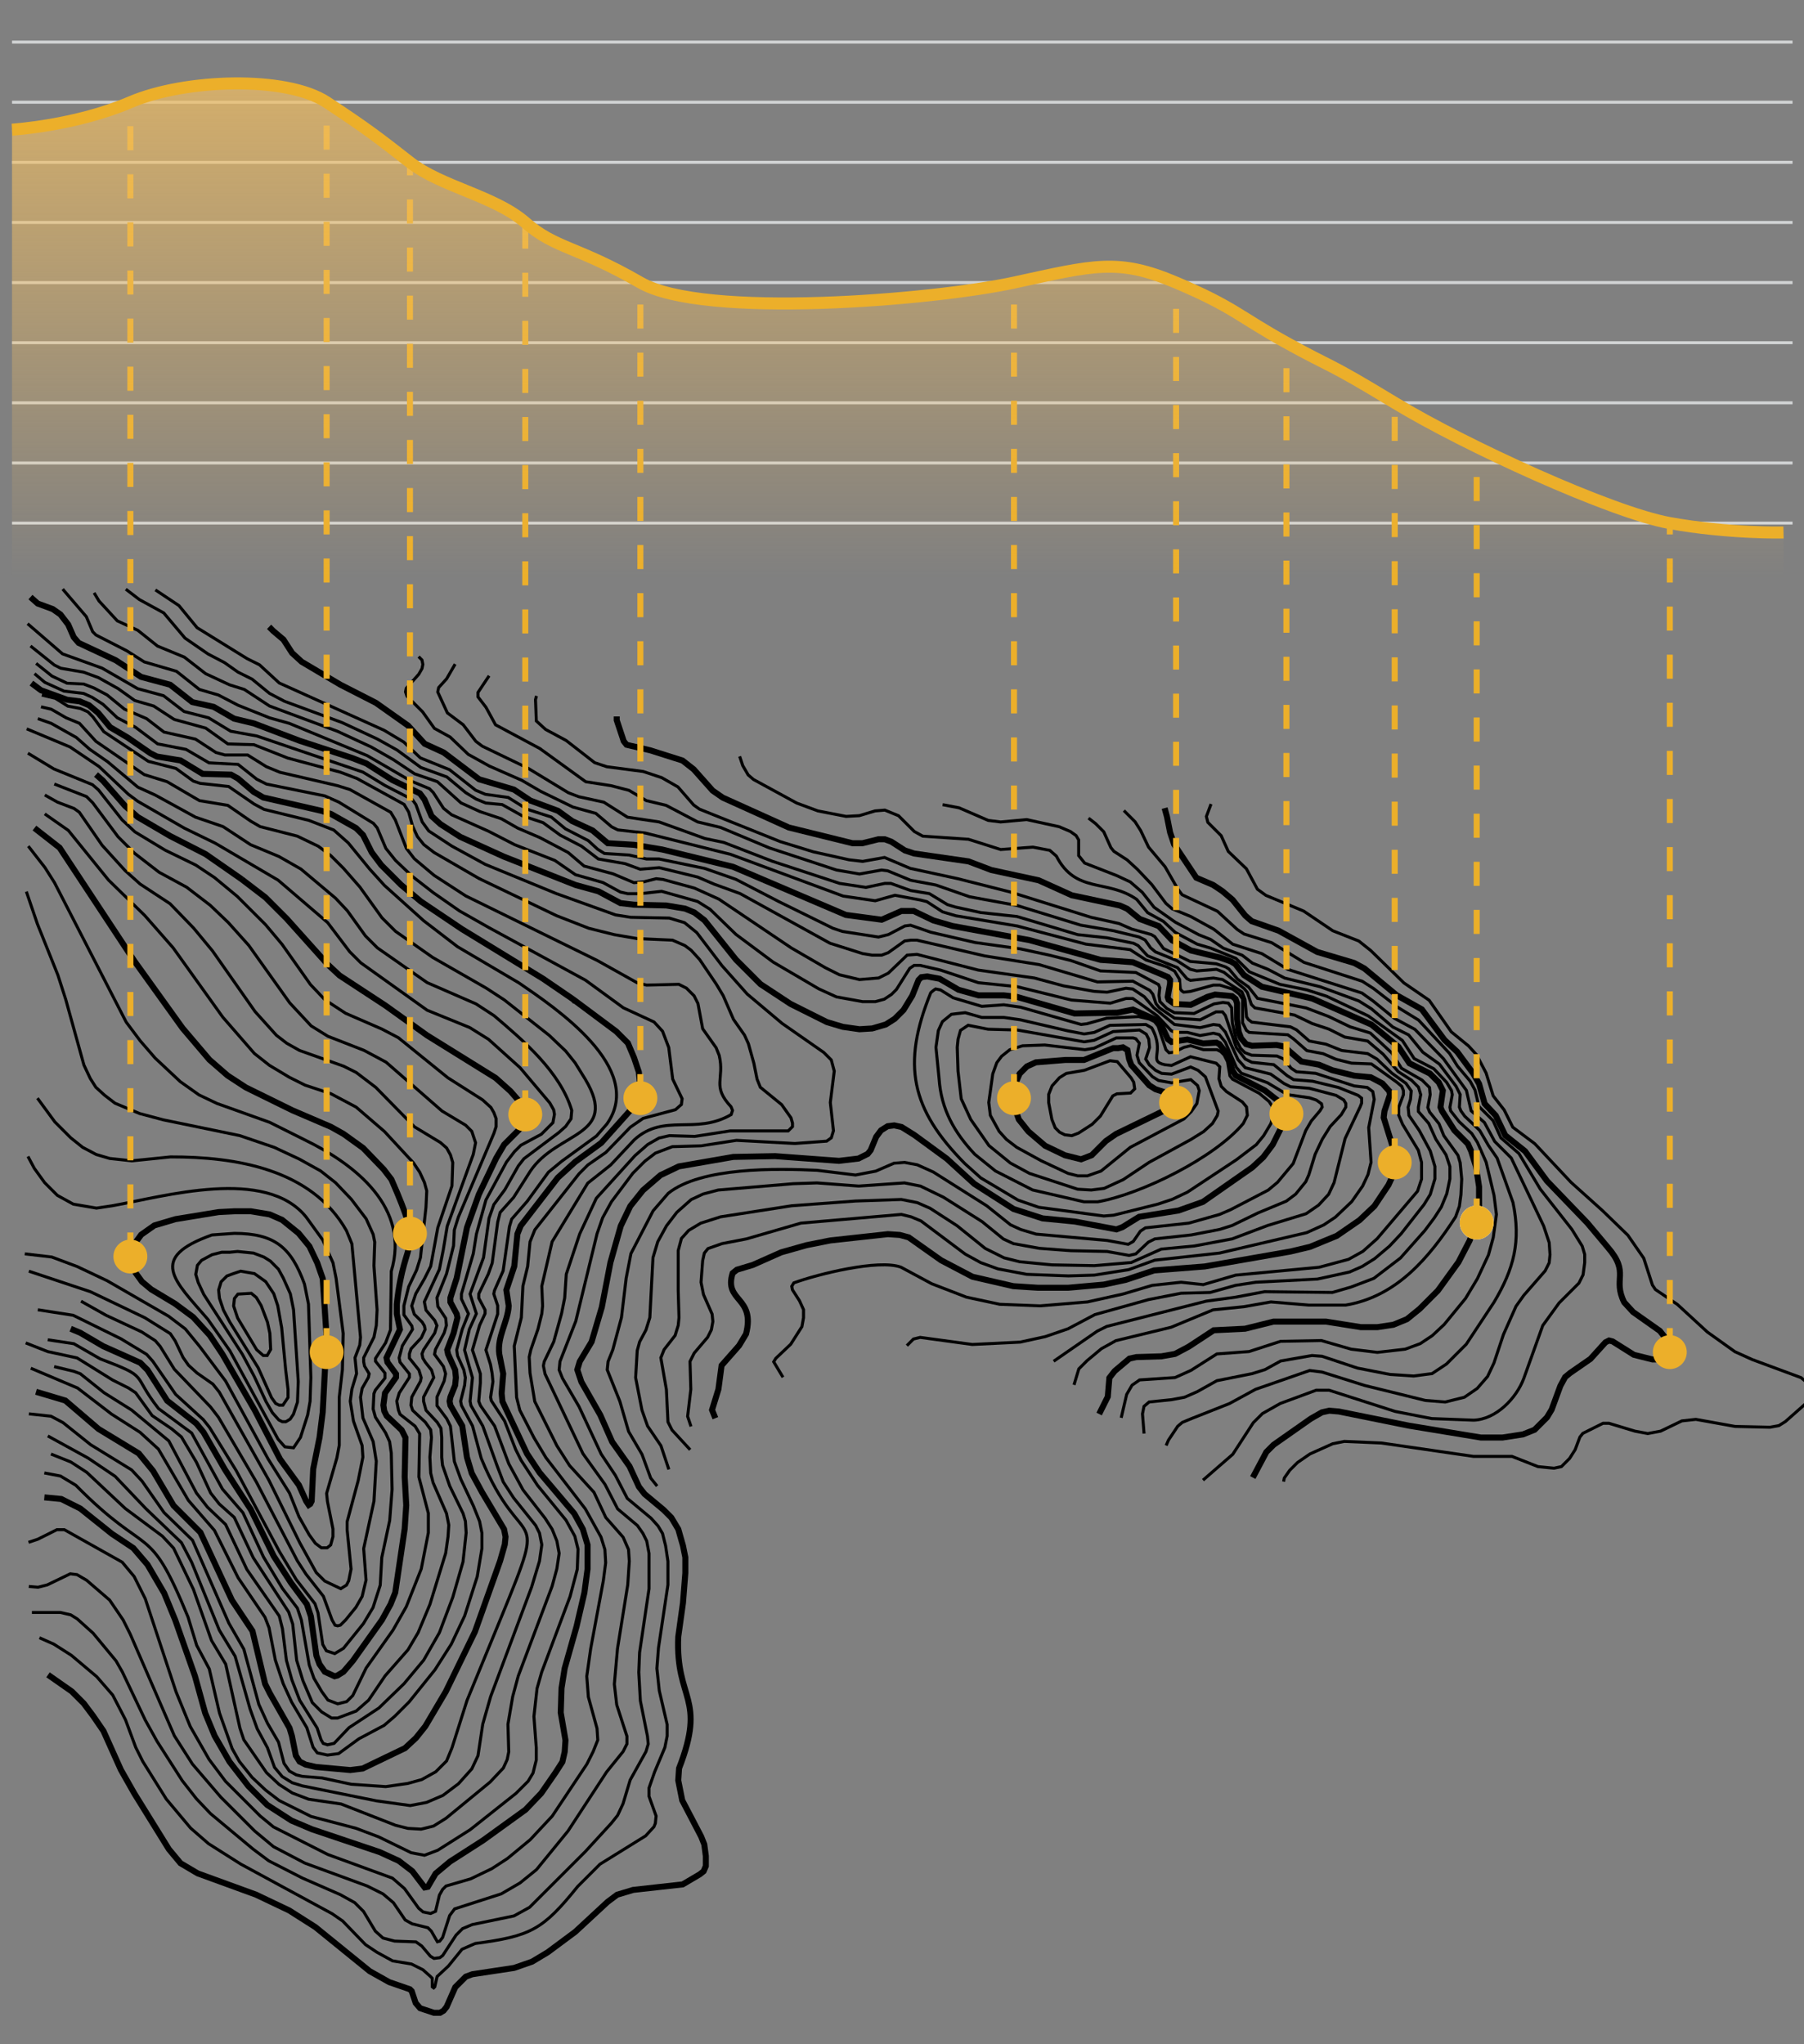 <svg version="1.1" id="Layer_1" xmlns="http://www.w3.org/2000/svg" xmlns:xlink="http://www.w3.org/1999/xlink" x="0px" y="0px"
	 viewBox="0 0 300 340" enable-background="new 0 0 300 340" xml:space="preserve">
<rect x="0" y="0" width="300" height="340" fill="#808080" stroke="none"/>
<polyline fill="none" stroke="#000000" stroke-width="0.5" points="7.448,132.229 9.562,133.417 12.31,134.465 13.193,135.097 
	16.987,140.592 20.8,144.794 23.303,147.037 28.282,150.311 32.199,154.36 35.339,158.154 42.419,168.25 45.971,172.195 
	47.69,173.52 49.807,174.712 57.151,177.332 59.23,178.372 62.488,180.852 68.918,187.409 73.249,190.034 74.27,190.929 
	74.909,192.075 75.291,193.352 75.161,197.243 72.806,204.182 71.628,210.597 70.592,212.668 69.142,215.174 68.47,217.191 
	68.885,218.572 70.206,219.895 70.579,220.518 70.699,221.109 70.069,222.494 68.36,224.334 68.353,224.36 68.083,225.167 
	68.083,225.888 69.667,227.872 70.046,229.127 69.924,229.729 68.479,232.358 68.342,233.723 68.624,234.568 70.736,236.546 
	71.626,237.817 71.753,239.084 71.491,242.359 71.623,245.001 72.021,246.597 74.249,251.707 74.636,253.643 74.507,255.581 
	74.116,258.324 71.5,266.827 69.536,271.533 67.844,274.399 64.046,278.722 61.297,282.776 59.23,284.586 56.13,285.748 
	55.141,285.748 53.483,284.726 51.938,283.183 50.379,279.544 49.334,276.153 48.678,270.122 48.014,268.126 42.111,259.073 
	38.956,252.373 36.455,250.135 35.03,248.321 32.675,243.216 30.171,238.997 28.574,237.667 25.31,235.448 22.559,231.646 
	21.35,230.844 18.728,229.529 12.814,225.852 7.952,224.8 4.27,223.354 "/>
<polyline fill="none" stroke="#000000" stroke-width="0.5" points="9.032,130.401 14.394,132.493 15.418,133.517 19.615,139.152 
	22.378,141.918 26.456,145.074 31.043,147.566 34.963,150.57 37.969,153.446 41.371,157.24 48.188,166.808 51.745,170.628 
	54.521,172.35 60.558,174.71 64.207,176.666 73.51,184.79 77.438,187.146 78.456,188.163 79.089,190.066 78.706,191.988 
	74.377,203.922 73.72,207.858 73.069,211.123 70.567,216.52 70.844,217.909 72.296,219.623 72.663,220.478 72.288,221.725 
	70.458,224.473 70.451,224.484 70.174,225.177 70.184,225.213 70.319,225.892 70.329,225.912 70.73,226.574 71.766,227.872 
	72.136,229.109 70.441,232.366 70.441,233.07 70.848,234.56 72.695,236.542 73.33,237.552 73.457,239.083 73.457,242.364 
	73.59,243.699 74.778,247.129 77.005,251.713 77.392,253.003 77.521,254.94 76.997,259.769 75.299,265.647 73.075,271.536 
	70.464,276.104 67.2,280.023 63.019,284.071 58.034,287.352 55.563,289.955 54.456,290.199 53.749,289.966 53.39,289.365 
	52.734,287.395 49.849,282.807 48.544,279.416 47.633,276.153 46.974,270.912 46.443,268.785 41.06,261.04 37.519,253.555 
	34.491,250.661 32.668,248.32 28.074,239.653 21.886,234.52 17.296,231.636 13.354,228.48 13.334,228.473 12.279,228.079 
	9.006,227.293 "/>
<path fill="none" stroke="#000000" stroke-width="0.5" d="M10.423,97.977l3.933,4.59l1.052,2.492l0.019,0.02l0.538,0.538
	l5.126,2.628l2.893,1.842l5.369,1.569l3.803,3.016l3.155,0.922l3.271,1.7l5.256,2.102l3.276,0.918l12.964,5.368l7.21,4.193
	l3.129,1.304l0.628,0.629l1.708,2.628l1.341,1.073l6.174,2.757l4.328,2.229l6.676,2.618l3.413,2.364l4.597,1.314l2.886,1.574
	l1.212,0.27h2.121l3.52-0.392l5.989,1.692l2.067,1.296l4.322,4.19l6.174,4.596l7.614,4.464l2.906,1.32l4.352,0.792h2.127l1.48-0.405
	l1.208-0.804l0.807-0.809l2.222-3.527l0.729-0.486h0.994l3.388,0.782l6.301,2.1l6.429,0.656l9.045,2.23l6.458,0.524l2.629-0.786
	h1.116l4.02,2.852l2.366,2.498l0.022,0.01l0.55,0.277h2.114l2.108,0.525l2.229-0.39l0.978,0.241l1.01,1.264l1.836,4.195l0.822,0.961
	l4.347,1.58l3.288,1.975l3.686,0.525l1.151,0.385l0.857,0.613l0.112,0.554l-0.362,0.603l-1.443,1.705l-0.926,1.592l-2.094,5.495
	l-2.603,3.12l-1.553,1.296l-6.272,3.266l-1.825,0.782l-5.094,1.438l-7.23,0.786l-0.834,0.556l-1.177,1.703l-0.848,0.484
	l-3.502-0.647l-11.79-1.047l-2.6-0.781l-1.681-0.774l-3.926-3.144l-8.927-5.644l-2.646-1.189l-2.129-0.399l-1.744,0.135
	l-3.021,1.314l-3.375,0.648l-6.411-0.784c-6.626-0.313-19.261-0.564-24.74,3.831l-2.513,2.908l-3.686,7.111l-0.792,4.091
	l-0.784,6.543l-1.438,5.357l-0.79,1.979l-0.137,1.362l2.106,5.267l1.446,4.989l2.229,3.805l1.444,3.942l1.07,1.338"/>
<path fill="none" stroke="#000000" stroke-width="0.5" d="M4.589,103.735l5.812,5.021l6.576,2.368l5.911,3.414l4.309,1.173
	l3.408,2.625l4.081,1.052l3.678,2.232l4.353,0.793l17.652,6.014l3.654,2.218l4.538,2.336l0.6,0.834l1.049,2.886l1.098,1.511
	l3.852,2.522l5.527,3.026l11.816,4.858l9.859,3.55l2.533,0.4l6.406,0.13l2.536,0.762l2.032,1.651l4.182,5.489l4.215,4.74l5.79,4.87
	l6.939,4.841l1.244,1.246l0.493,1.85l-0.652,5.223l0.521,4.696l-0.353,1.175l-0.784,0.56l-5.282,0.388l-9.713-0.525l-5.909,0.918
	l-4.747,0.132l-2.831,1.079l-1.748,1.344l-1.99,1.993l-3.563,4.748l-1.461,2.656l-0.93,2.653l-3.538,14.549l-2.628,6.702
	l-0.14,1.409l0.552,1.39l2.759,4.724l3.674,7.871l2.362,3.545l1.983,3.836l3.958,3.298l1.151,1.279l0.752,1.256l0.512,2.047
	l0.388,2.592v3.892l-1.569,10.476l-0.265,3.442l0.398,3.711l1.309,5.621v1.913l-0.385,1.913l-1.697,4.045l-0.935,2.674v1.398
	l1.175,3.269l-0.122,1.212l-0.23,0.574l-1.384,1.514l-7.599,4.717l-3.699,3.7c-5.828,7.236-7.783,8.25-17.057,9.492l-2.187,0.957
	l-2.256,2.786l-1.879,1.748l-0.393,1.709l-0.182,0.178l-0.238-0.178v-1.421l-0.074-0.075l-0.268-0.266l-1.215-1.078l-1.898-0.95
	l-3.141-0.524l-2.575-1.415l-1.934-1.29l-3.798-3.931l-1.736-1.202l-15.209-8.26l-5.354-3.393l-2.983-2.596l-4.039-4.82
	l-3.916-6.266l-1.168-2.337l-1.704-4.589l-2.12-4.105l-2.654-3.055l-4.227-3.563l-2.912-1.854l-2.398-1.064"/>
<polyline fill="none" stroke="#000000" stroke-width="0.5" points="4.642,125.271 8.975,127.897 15.377,130.511 16.377,131.384 
	20.306,136.362 22.437,138.358 27.45,141.394 32.558,143.882 35.68,145.962 39.461,149.094 44.163,153.795 46.901,157.055 
	51.625,163.748 54.02,166.273 57.47,168.53 63.514,171.158 66.233,172.584 74.483,179.26 80.245,182.926 81.64,184.196 
	82.132,185.059 82.501,186.042 82.501,187.394 82.124,188.522 76.226,202.421 75.556,204.561 75.424,207.191 74.256,211.868 
	72.665,215.843 72.81,217.285 74.119,219.251 74.239,220.442 73.869,221.682 72.42,224.445 72.413,224.482 72.26,225.25 
	73.742,227.275 74.104,228.479 73.859,229.695 72.672,232.343 72.672,233.797 74.282,235.945 74.906,237.192 75.559,243.076 
	76.623,246 78.722,250.462 79.76,253.053 80.141,254.971 80.141,257.545 79.361,262.224 77.275,268.743 75.062,273.433 
	72.324,277.729 68.019,283.081 65.677,285.425 63.87,286.972 59.684,289.196 56.314,291.659 54.461,291.906 52.765,291.542 
	52.065,290.607 51.021,287.347 48.52,283.137 47.09,280.017 45.79,276.113 44.74,270.732 44.063,268.98 39.603,262.417 
	35.662,254.536 31.33,249.548 26.342,241.015 23.281,238.22 18.553,235.199 12.896,230.857 5.119,227.562 "/>
<path fill="none" stroke="#000000" stroke-width="0.5" d="M6.822,117.563l1.697,0.392l2.483,1.436l2.209,0.91l2.743,3.004
	l8.027,5.526l3.803,1.18l5.382,3.152l4.715,0.786l3.783,2.608l1.593,0.928l6.166,1.576l3.516,1.692l2.079,1.56l2.088,2.088
	l2.746,3.138l3.674,5.116l2.243,2.242l6.176,4.338l8.915,5.112l3.006,1.962l7.462,5.889l2.743,2.615l1.563,1.951l1.695,2.737
	c5.729,9.597-4.699,8.602-9.166,15.33l-2.749,4.323l-2.245,2.507l-0.403,1.612l-0.916,6.811l-0.647,1.814l-1.584,3.297v0.718
	l1.047,1.967v0.595l-0.909,1.948l-1.194,4.112l1.319,3.952v1.539l-0.266,3.047l0.013,0.028l0.266,0.668l2.36,3.408l2.357,6.286
	l2.368,4.344l3.674,4.72l1.168,1.822l0.779,1.941l0.387,2.063l-0.39,2.591l-0.782,2.873l-5.636,14.943l-0.923,3.42l-0.789,4.605
	l0.132,4.587l-0.257,1.281l-0.642,1.407l-2.207,2.339l-7.328,6.019l-2.071,1.296l-2.059,0.514l-2.196-0.128l-2.075-0.521
	l-9.052-3.54l-5.375-0.787l-2.728-1.039l-2.207-1.427l-2.078-1.948l-3.783-5.479l-0.647-1.943l-2.362-10.629l-2.364-3.94
	l-3.011-8.515l-3.291-6.841l-1.856-1.991l-6.163-4.59l-6.429-6.034l-2.641-1.716l-3.308-1.324"/>
<polyline fill="none" stroke="#000000" stroke-width="0.5" points="5.741,112.042 7.448,113.487 10.633,114.945 13.908,115.337 
	15.323,115.979 17.14,117.149 19.503,119.381 22.525,120.958 26.212,123.724 30.94,124.643 34.748,126.873 39.588,127.135 
	42.713,129.611 44.313,130.409 54.016,132.377 56.355,133.415 62.097,136.939 62.727,137.694 64.168,141.1 65.757,143.088 
	68.522,145.723 72.066,148.479 76.4,151.499 81.258,154.256 97.375,163.034 103.67,167.624 108.771,169.98 110.18,171.516 
	111.211,174.229 111.868,179.477 113.435,182.738 113.313,183.701 112.326,184.564 106.959,186.004 104.832,187.467 100.768,191.66 
	97.754,193.759 96.3,195.215 88.941,204.543 88.141,206.543 87.748,210.617 86.959,213.896 86.697,219.139 85.518,223.865 
	85.911,232.418 86.441,234.542 88.812,239.148 90.783,242.434 97.335,250.954 99.947,255.651 100.593,257.721 100.721,259.921 
	100.331,262.919 98.233,274.194 97.577,278.798 97.842,282.232 99.283,287.474 99.409,289.397 98.637,291.331 97.593,293.416 
	91.836,302.053 88.18,305.973 84.391,309.107 81.782,310.802 78.261,312.497 74.174,313.684 74.149,313.708 73.614,314.242 
	73.072,315.192 72.428,317.899 71.607,318.251 70.371,318.003 69.621,317.38 67.261,314.104 65.267,312.376 54.501,308.436 
	45.477,303.857 43.264,302.035 37.508,296.28 34.766,292.623 31.628,287.133 29.274,281.381 24.158,265.905 22.313,262.212 
	20.322,259.823 10.701,254.42 9.456,254.42 6.291,256.003 4.741,256.521 "/>
<polyline fill="none" stroke="#000000" stroke-width="0.5" points="5.074,107.441 9.024,110.602 10.103,111.142 13.908,111.797 
	16.38,112.708 19.64,114.531 22.406,116.509 25.556,117.427 28.966,119.655 34.206,121.098 37.89,123.729 42.231,123.859 
	47.854,126.083 56.64,128.443 59.375,129.485 67.203,133.791 67.96,135.054 68.613,137.408 69.412,139.136 70.479,140.472 
	72.205,141.799 79.687,146.131 92.543,152.294 97.93,154.398 102.139,155.449 105.952,156.106 111.834,156.369 113.896,157.268 
	114.924,158.04 116.349,159.596 119.094,163.647 120.269,165.605 121.975,169.543 123.811,172.165 124.456,173.587 125.368,176.845 
	125.896,179.477 126.437,180.83 129.989,183.726 131.539,185.921 131.791,186.799 131.791,187.381 131.079,188.092 121.425,188.092 
	115.526,189.009 111.328,188.879 109.588,189.279 107.726,190.344 105.611,192.192 99.169,199.293 96.407,205.215 94.172,211.923 
	93.907,215.863 93.387,218.467 92.079,223.174 90.504,226.459 90.501,226.473 90.364,227.155 90.636,228.508 96.939,241.771 
	100.611,246.887 102.715,250.966 105.999,253.725 106.903,255.012 107.545,256.298 107.933,258.364 107.933,264.242 
	106.361,274.856 106.229,278.146 106.491,282.88 107.673,288.781 107.799,290.062 107.419,291.335 104.795,296.053 103.613,299.991 
	102.707,301.933 101.673,303.228 97.354,307.939 88.058,317.233 85.47,318.657 78.531,320.097 76.922,320.769 75.846,321.844 
	73.622,325.243 73.145,325.603 72.174,325.725 71.577,325.365 70.139,323.665 69.175,322.977 65.614,322.845 63.688,322.333 
	62.416,321.188 60.452,317.913 58.986,316.449 56.604,315.125 50.313,312.373 44.688,309.493 42.077,307.536 35.008,301.644 
	32.657,299.164 30.306,296.161 26.116,289.615 24.154,286.083 20.351,278.087 19.295,276.236 15.48,271.631 12.844,269.258 
	11.768,268.584 10.025,268.182 5.306,268.182 "/>
<path fill="none" stroke="#000000" stroke-width="0.5" d="M4.438,121.224l7.217,3.018l4.83,3.262l4.845,4.584l1.589,1.19
	l7.743,4.464l5.112,2.49l10.471,6.154l8.24,7.062l3.668,4.846l1.851,1.848l11.031,7.882l7.082,2.883l3.126,1.956l5.229,4.703
	l4.966,5.885l0.64,1.147l0.124,0.742l-0.252,1.378l-1.923,1.926l-3.408,1.834l-1.07,1.066l-1.32,1.722l-3.422,6.313l-1.578,5.66
	l-0.524,3.273l-1.97,6.696v0.835l1.168,2.465l-1.029,2.575l-0.927,3.443l0.005,0.025l0.133,0.937l1.051,2.363l0.254,1.274
	l-0.128,1.284l-0.66,2.641l0.006,0.03l0.135,0.674l1.837,3.411l1.44,5.37c6.852,16.671,11.442,6.652,3.411,26.255l-5.771,14.035
	l-2.488,7.856l-0.907,2.203l-1.802,1.802l-2.331,1.295l-2.334,0.649l-3.651,0.522l-5.743-0.395l-4.849-1.045l-3.275-0.265
	l-1.021-0.253l-1.138-0.632l-0.889-1.27l-0.915-3.534l-1.841-3.156l-1.435-3.13l-2.491-9.18l-2.497-4.336l-6.037-13.78l-4.729-4.596
	l-3.669-5.244l-1.721-1.852l-6.825-4.202l-4.593-3.672l-1.998-1.066l-3.683-0.394"/>
<path fill="none" stroke="#000000" stroke-width="0.5" d="M7.439,135.369l3.924,2.748l6.678,8.248l6.034,5.902l4.707,5.364
	l8.26,11.538l5.257,6.044l2.508,1.978l3.291,1.975l2.629,1.316l4.326,1.441l4.174,2.216l4.701,4.048l4.837,5.23l1.039,1.557
	l0.775,1.686l0.387,1.409l-0.13,2.727l-0.916,8.375l-0.648,2.075l-1.312,2.757l-0.794,3.174v1.501l1.317,1.847L68.6,221.1
	l-1.688,2.727l-0.537,2.013l0.005,0.03l0.141,0.689l1.563,1.954v0.569l-1.693,2.604l-0.408,1.359l0.271,1.486l0.004,0.013
	l0.273,0.688l2.503,1.976l0.753,1.255l-0.13,7.19l1.575,6.031v3.248l-1.177,6.006l-2.483,6.271l-2.221,3.92l-4.46,6.294L58.668,282
	l-1.009,1.01l-1.497,0.374l-1.629-0.627l-1.021-1.406l-1.302-2.212l-0.779-2.205l-1.312-7.472l-0.665-1.995l-2.498-3.291
	l-3.141-5.229l-3.413-7.351l-3.41-3.937l-5.12-9.319l-5.514-4.072c-4.64-5.933-1.254-5.05-9.734-8.28l-4.34-2.498l-4.339-0.656"/>
<path fill="none" stroke="#000000" stroke-width="0.5" d="M7.368,244.982l2.68,0.51l2.559,1.537
	c12.348,12.509,11.993,5.73,18.656,21.901l1.446,4.729l2.094,3.923l1.697,7.322l2.11,5.932l1.202,2.139l2.121,2.653l2.252,2.116
	l2.258,1.729l5.294,2.645l7.481,1.97l3.777,1.432l5.396,2.631l2.203,0.417l2.191-0.825l5.409-3.429l7.628-6.05l1.998-1.999
	l0.822-1.371l0.543-2.166v-2.009l-0.393-5.228l0.52-4.676l0.777-2.722l4.72-12.583l1.189-4.499l0.134-3.343l-0.539-2.167
	l-1.472-2.673l-4.727-5.776l-2.734-4.169l-0.908-1.812l-1.84-4.732l-2.214-3.388l-0.111-0.563l0.39-2.608l-0.005-0.032l-0.131-1.322
	l-0.269-1.467l-0.766-2.426l1.956-5.991v-1.394l-0.648-1.941l0.112-0.558l1.446-3.285l1.05-7.358l0.369-1.236l2.592-2.979
	l3.527-4.837l2.193-1.805l5.791-4.21l1.744-2.013c6.507-9.26-8.694-19.367-14.633-23.442l-10.218-6.024l-5.613-4.309l-6.538-5.884
	l-2.476-2.738l-3.546-4.338l-2.413-2.141l-4.123-1.597l-7.455-1.832l-1.664-0.896l-4.235-2.912l-4.759-0.528l-1.112-0.372
	l-2.893-2.104l-4.595-1.182l-7.396-4.929l-1.82-2.468l-0.834-0.837l-1.251-0.556l-2.08-0.39l-2.092-1.308l-2.235-0.526"/>
<polyline fill="none" stroke="#000000" stroke-width="0.5" points="15.648,98.599 16.459,99.951 19.502,103.257 22.918,104.835 
	26.199,107.458 30.655,109.295 34.193,112.045 38.148,113.892 40.63,114.673 44.821,117.425 56.103,121.624 61.731,124.241 
	65.391,126.333 68.94,128.699 72.732,130.007 76.66,133.541 79.833,134.995 83.366,136.173 86.114,137.743 89.789,139.317 
	94.488,141.796 97.122,144.037 101.99,145.353 105.42,146.803 107.037,146.669 109.12,146.147 110.267,146.275 115.49,147.711 
	119.536,149.539 131.589,157.66 137.235,160.942 139.609,162.13 142.924,162.924 146.114,162.658 147.727,161.853 150.854,158.857 
	152.489,158.73 162.701,161.349 172.007,162.658 176.854,163.97 181.979,164.888 184.102,165.022 187.245,164.366 188.374,164.492 
	190.298,165.776 191.867,167.605 195.313,170.39 199.569,170.922 201.797,170.396 202.774,170.52 203.774,171.647 205.873,176.235 
	207.093,177.592 211.304,178.644 213.519,180.207 214.6,180.748 217.761,181.012 222.188,182.184 223.455,182.943 223.81,183.541 
	223.81,184.122 223.051,185.391 221.217,187.355 219.895,189.471 218.707,191.978 217.658,195.388 217.145,196.543 215.46,198.614 
	213.915,199.775 209.206,201.735 204.889,203.83 202.806,204.482 198.098,205.396 192.052,206.054 190.965,206.596 188.881,208.551 
	187.762,208.802 184.104,208.147 178.069,208.016 172.836,207.623 168.534,206.844 166.859,206.07 163.327,203.189 156.891,199.12 
	153.068,197.271 150.412,196.742 142.802,197.268 135.856,196.743 131.914,196.875 119.444,197.926 116.933,198.586 
	114.938,199.519 112.556,201.635 110.837,203.881 109.385,206.525 108.588,209.175 108.065,219.137 107.419,221.207 
	106.367,223.173 105.967,224.643 105.702,229.13 106.755,234.529 107.684,237.176 109.911,240.451 111.227,244.397 "/>
<polyline fill="none" stroke="#000000" stroke-width="0.5" points="4.383,148.29 6.219,153.667 9.627,162.177 10.933,166.235 
	13.953,177.129 15.009,179.371 15.939,180.838 17.399,182.164 19.12,183.486 23.21,185.202 27.152,186.252 39.863,188.874 
	45.616,190.834 49.804,192.798 53.327,194.756 55.803,196.71 58.414,199.45 60.89,202.711 62.058,205.305 62.316,206.586 
	62.184,210.509 62.708,217.847 62.578,220.453 62.189,222.393 60.479,225.813 60.479,226.512 60.482,226.526 60.618,227.204 
	61.39,228.49 61.271,229.074 60.225,230.911 59.953,232.393 60.353,235.839 62.058,239.775 62.576,243.021 62.187,249.685 
	60.478,257.558 60.872,262.799 60.226,265.513 59.192,267.321 57.5,269.405 56.61,270.294 56.153,270.407 55.715,270.299 
	55.224,269.439 53.779,265.497 50.888,261.815 49.449,259.597 42.634,246.489 36.338,235.733 35.018,234.015 28.992,227.728 
	26.634,223.933 25.829,222.989 23.578,221.534 17.672,218.777 13.47,216.415 "/>
<path fill="none" stroke="#000000" stroke-width="0.5" d="M6.288,119.525l2.229,0.784l4.171,2.347l2.224,1.962l3.021,2.102
	l4.986,4.2l2.894,1.314l6.693,3.676l4.585,1.57l4.584,3.014l4.722,1.966l3.653,2.087l5.752,4.838l1.956,2.086l3.016,4.196
	l1.981,1.98l8.279,5.785l8.13,3.54l2.997,1.956c4.831,4.103,11.022,9.363,12.923,15.767l-0.124,1.384l-0.89,1.27l-1.164,1.036
	l-5.777,4.332l-0.935,1.202l-2.23,3.934l-1.842,2.498l-0.798,2.261l-0.916,6.554l-2.24,6.059l1.051,3.271l-1.166,2.588l-0.799,3.453
	l1.314,4.598l-0.394,3.927l0.006,0.021l0.134,0.675l1.972,3.417l2.356,6.546l1.054,2.766l1.715,2.639l3.667,4.583l0.64,1.282
	l0.385,1.928l-0.387,2.719l-1.305,4.308l-6.82,18.231l-1.313,4.597l-0.788,5.233l-1.031,2.194l-2.208,2.464l-2.598,1.951
	l-2.726,1.167l-2.717,0.519l-5.609-0.782l-12.314-2.49l-1.682-0.517l-1.671-1.03l-1.284-1.538l-1.174-3.264l-1.704-3.147
	l-1.173-3.258l-2.496-8.8l-2.625-4.333l-4.587-11.268l-1.719-3.303l-5.91-5.651l-5.119-5.38l-4.475-3.023l-6.716-3.69"/>
<path fill="none" stroke="#000000" stroke-width="0.5" d="M6.286,217.842l5.874,0.914l7.95,3.911l4.282,2.596l1.014,1.137
	l3.808,5.517l4.596,4.202l1.026,1.283l4.442,7.187l7.208,13.499l2.764,4.607l3.13,4.042l0.502,1.509l0.792,5.268l0.598,1.049
	l1.389,0.465l1.454-0.875l3.318-4.113l1.599-2.664l1.199-3.729l0.261-4.604l1.313-6.158l0.395-5.142l-0.132-6.057l-0.27-1.889
	l-0.681-1.494l-1.691-2.604l-0.372-1.36l0.126-2.539l0.233-0.579l1.606-2.006v-0.84l-1.573-1.966v-0.485l1.677-2.581l0.813-2.166
	l0.132-9.731c3.171-10.627-5.983-17.778-14.427-21.879l-5.786-2.895l-8.784-3.146l-2.986-1.425l-3.113-2.206l-4.169-3.911
	l-2.479-2.867l-2.339-3.12L9.061,146.801l-1.588-2.51l-2.769-3.56"/>
<path fill="none" stroke="#000000" stroke-width="0.5" d="M6.006,110.338l2.626,2.102l2.526,1.196l2.758,0.132l1.679,0.646
	l2.209,1.168l2.888,2.364l3.673,1.574l2.896,2.235l5.248,1.181l3.404,2.226l1.478,0.404h3.782l3.123,1.952l2.249,0.928l9.576,2.228
	l2.079,0.649l6.773,3.778l0.764,1.271l1.837,4.726l1.331,1.73l3.294,2.769l5.259,3.416l21.892,10.75l0.064-0.114l-0.06,0.115
	l-0.005-0.001l6.569,3.675l1.605,0.405l5.361-0.132l1.26,0.632l1.282,1.282l0.638,1.273l0.788,4.207l2.236,3.158l0.515,1.281
	c0.935,4.013-1.297,5.049,1.975,8.545l0.24,0.601l-0.229,0.688c-5.953,3.457-11.138-0.317-16.102,4.188l-3.936,4.198l-3.813,3.023
	l-5.924,9.739l-1.712,7.378l0.131,3.286l-0.127,1.292l-0.65,2.601l-1.182,3.416l-0.268,1.203l0.132,2.646l0.79,4.745l3.682,7.365
	l2.107,3.294l4.059,4.449l1.966,4.192l2.882,3.277l0.902,2.059l0.125,1.935l-0.257,3.916l-1.706,10.62l-0.524,5.913l0.396,3.436
	l1.699,5.234v1.26l-0.634,1.271l-2.747,3.402l-6.424,9.829l-5.23,6.408l-2.736,2.214l-3.123,1.821l-7.76,2.501l-0.827,1.1
	l-1.178,3.668l-0.481,0.602l-0.383,0.098l-1.01-1.766l-0.013-0.012l-0.551-0.551l-2.64-0.66l-1.137-0.634l-1.961-2.871l-1.729-1.465
	l-2.642-1.319l-10.355-3.802l-5.225-2.743l-3.129-2.606l-5.633-5.632l-4.707-5.491l-3.006-4.704l-7.338-16.905l-1.184-2.366
	l-2.242-3.3l-3.827-3.298l-1.604-0.938l-0.028-0.002l-1.087-0.136l-3.824,1.845l-1.54,0.387l-1.533-0.128"/>
<polyline fill="none" stroke="#000000" stroke-width="0.5" points="20.919,97.993 23.18,99.722 27.229,101.943 30.766,106.133 
	34.588,108.768 37.339,110.209 39.571,111.786 41.926,112.961 44.807,115.319 47.317,116.642 56.892,120.182 62.778,122.929 
	66.047,124.757 69.986,127.649 74.309,129.221 77.444,131.833 79.164,132.893 80.765,133.559 83.511,133.821 86.774,135.647 
	90.307,136.825 93.18,138.915 96.72,140.75 99.49,142.863 103.964,143.651 106.473,144.575 109.625,144.311 116.019,145.877 
	118.762,147.053 123.084,148.625 138.029,156.882 143.424,158.595 145.021,158.861 146.627,158.861 147.711,158.452 
	150.452,156.497 151.46,156.369 152.485,156.369 163.749,158.988 172.791,160.431 182.503,163.316 188.384,163.187 191.218,164.73 
	191.709,165.348 192.234,166.919 192.249,166.939 192.786,167.61 195.322,169.344 199.589,169.613 202.213,168.298 203.3,168.298 
	203.771,168.887 205.605,174.262 207.079,176.137 208.176,176.685 211.829,177.076 214.035,178.893 215.117,179.568 218.283,179.83 
	222.592,180.877 225.841,182.178 226.433,182.648 226.433,183.479 226.184,184.105 223.687,189.359 221.853,196.7 220.948,198.637 
	219.27,200.444 217.201,201.867 210.792,203.83 204.9,206.054 198.622,207.231 193.104,207.758 188.122,209.985 181.99,210.507 
	174.925,210.376 169.563,209.853 166.967,209.203 163.845,207.644 159.135,203.848 154.66,200.952 152.541,200.025 149.89,199.496 
	142.272,199.758 131.642,200.545 119.83,202.384 116.53,203.44 114.534,204.637 113.319,205.986 112.783,208 112.783,214.573 
	112.915,219.153 112.785,220.442 112.271,222.112 110.439,224.466 109.895,225.829 110.818,231.102 111.079,236.495 
	111.756,237.848 114.773,241.126 "/>
<polyline fill="none" stroke="#000000" stroke-width="0.5" points="81.338,112.395 79.488,115.171 79.488,115.911 80.817,117.641 
	82.406,120.551 89.774,124.497 97.395,130.015 101.614,130.675 104.605,131.455 107.49,133.161 110.77,133.947 116.012,136.701 
	119.82,137.619 127.941,141.025 139.1,144.701 142.932,145.363 146.606,144.705 147.617,144.831 151.415,146.403 155.613,147.19 
	161.249,149.154 169.116,150.599 179.736,153.876 185.116,154.794 189.423,155.839 190.428,156.34 191.337,157.64 192.151,158.321 
	195.697,159.764 197.936,161.21 197.956,161.214 199.024,161.483 202.293,161.221 203.558,161.727 206.939,164.458 207.44,165.085 
	208.099,167.058 208.119,167.08 208.676,167.634 215.252,168.818 218.256,170.254 221.008,171.172 223.638,172.488 227.425,173.141 
	230.011,175.338 232.507,178.23 234.74,179.674 235.887,180.822 236.262,182.067 235.872,184.147 235.872,184.865 237.596,186.854 
	238.772,189.467 240.472,192.08 241.113,194.012 241.113,196.075 240.596,198.539 239.688,200.747 238.516,202.566 236.951,204.657 
	232.896,209.229 228.467,212.62 224.688,214.054 221.566,214.964 210.301,214.834 205.44,215.751 200.586,216.41 184.047,220.609 
	182.454,221.405 175.217,226.406 "/>
<path fill="none" stroke="#000000" stroke-width="0.5" d="M200.055,246.179l4.949-4.299l3.413-5.252l1.53-1.527l2.963-1.676
	l5.967-2.206h2.141l10.987,3.53l6.063,1.188l6.995,0.265c3.743-0.131,7.129-3.656,8.353-6.979l3.139-8.76l2.718-3.755l3.294-3.293
	l0.693-1.387l0.272-2.029v-1.364l-0.415-1.381l-1.73-2.797l-5.244-6.684l-3.551-5.92l-3.005-2.611l-1.306-2.875l-2.343-2.342
	l-0.643-2.713l-0.816-1.497l-2.104-2.495l-1.313-2.103l-5.152-5.55l-3.427-2.108l-4.063-3.146l-1.874-1.205l-9.702-3.146
	l-5.376-3.278l-4.583-1.439l-1.134-0.753l-3.29-3.03l-5.875-2.744l-0.737-0.981l-2.101-3.678L191,140.891l-1.304-2.737l-0.94-1.48
	l-1.861-1.862"/>
<polyline fill="none" stroke="#000000" stroke-width="0.5" points="213.458,246.425 213.578,245.821 214.474,244.542 
	215.77,243.248 217.848,241.82 221.625,240.126 223.558,239.736 229.7,240.001 245.037,242.229 251.445,242.229 255.765,243.931 
	258.426,244.196 259.665,243.923 261.012,242.574 261.945,241.107 262.729,239.019 263.221,238.399 266.578,236.725 
	267.575,236.725 271.888,238.031 274.017,238.429 276.155,238.029 279.692,236.325 282.011,236.07 288.557,237.249 294.347,237.379 
	295.825,237.11 296.905,236.436 300.347,233.393 300.895,231.883 300.622,230.524 300.618,230.515 300.345,229.83 299.516,229.135 
	291.371,226.115 288.504,224.812 283.933,221.548 278.95,216.96 275.293,214.477 274.791,213.727 273.352,209.268 270.708,205.442 
	266.503,201.364 261.261,196.649 255.229,190.223 251.573,187.48 250.141,184.612 248.312,182.264 247.136,178.471 245.549,175.434 
	244.222,173.971 241.344,171.617 237.671,166.369 233.463,163.479 227.964,158.107 225.976,156.517 221.646,154.811 
	216.796,151.533 210.508,148.916 209.101,147.892 207.27,144.492 204.259,141.61 203.078,138.992 200.858,136.772 200.616,135.797 
	201.393,133.728 "/>
<polyline fill="none" stroke="#000000" stroke-width="0.5" points="75.69,110.449 74.269,112.904 72.944,114.363 72.936,114.397 
	72.795,115.096 74.399,118.571 77.034,120.549 79.132,123.301 80.205,124.107 87.813,127.777 94.504,131.845 96.229,132.507 
	100.41,133.421 104.346,135.917 109.604,136.705 117.204,139.455 120.348,140.111 128.468,143.255 139.626,146.929 143.983,147.591 
	147.14,146.931 148.153,146.931 151.419,148.109 154.553,148.631 157.561,150.461 158.895,150.863 163.1,151.781 169.125,152.435 
	179.217,155.451 184.072,155.975 188.506,156.888 189.256,157.264 190.834,158.972 195.812,160.937 197.381,162.766 
	197.403,162.781 197.963,163.059 201.785,162.662 203.314,162.918 206.535,164.978 207.037,166.231 207.299,169.131 
	207.317,169.158 207.593,169.57 208.162,169.999 214.596,170.784 215.611,171.292 217.721,173.139 220.497,173.67 223.123,174.719 
	227.439,175.24 228.977,176.141 231.46,178.491 233.811,180.189 234.688,181.444 234.563,182.824 234.166,184.146 234.303,185.517 
	236.022,188.029 237.848,191.421 238.623,194.01 238.623,196.067 237.848,198.656 236.812,200.339 233.019,205.179 231.061,207.266 
	228.585,209.352 226.503,210.651 224.426,211.562 219.074,212.735 208.854,213.262 205.431,213.787 201.244,214.966 
	196.401,215.096 191.009,216.147 182.076,218.644 177.616,221.005 173.833,222.307 169.655,223.224 161.682,223.615 
	153.021,222.434 152.993,222.439 151.909,222.709 150.812,223.806 "/>
<path fill="none" stroke="#000000" stroke-width="0.5" d="M89.21,115.744l-0.015,0.057l-0.141,0.563l0.137,3.554l1.548,1.407
	l3.415,1.838l4.739,3.687l2.032,0.678l6.03,0.786l3.097,1.032l2.69,1.539l2.615,3.004l0.968,0.69l13.409,5.392l5.528,1.708
	l5.922,1.318l2.28,0.268l3.629-0.65l4.277,1.815l7.885,1.708l8.771,2.226l13.378,4.194l4.701,1.048l2.092,0.914l3.26,0.912
	l0.579,0.349l1.45,1.976l4.428,2.147l4.344,0.394l1.52,0.506l0.59,0.355l1.437,1.698l1.831,1.306l1.478,1.883l8.072,1.588
	l3.768,1.43l3.548,1.708l3.37,1.036l3.603,3.345l1.589,2.517l3.434,1.981l1.221,1.219l0.118,1.18l-0.4,2.138l0.028,0.071
	l0.274,0.691l1.576,1.965l0.782,1.963l2.354,3.264l0.373,1.244l0.257,2.709l-0.13,2.592l-0.257,1.93l-0.635,1.778
	c-4.399,6.81-9.856,13.276-18.276,14.668h-6.122l-6.313-0.526l-4.484,0.792l-5.139,0.526l-6.964,2.89l-9.189,2.232l-2.413,1.34
	l-2.387,1.988l-1.366,1.367l-0.802,2.663"/>
<polyline fill="none" stroke="#000000" stroke-width="0.5" points="193.923,240.421 194.303,239.538 195.858,237.207 
	196.616,236.575 198.168,235.929 204.467,233.435 208.791,231.076 217.796,227.943 219.852,228.201 226.923,230.427 
	237.029,232.921 240.34,233.185 243.528,232.389 245.659,230.924 247.385,228.93 248.445,226.68 250.019,221.957 252.109,217.258 
	253.406,215.438 256.955,211.366 257.629,210.021 257.629,209.996 257.764,208.674 257.629,206.682 256.704,203.903 
	251.319,192.603 248.563,189.849 246.857,186.698 244.642,184.745 243.857,181.353 240.035,176.079 235.297,171.207 
	231.882,169.369 228.347,166.491 226.493,165.165 214.165,161.23 209.839,158.608 204.999,157.041 201.863,154.557 198.046,152.451 
	194.912,151.145 193.891,150.251 191.532,147.109 189.166,144.609 187.45,143.028 185.232,141.591 184.73,140.964 183.547,138.336 
	182.213,137.001 181.014,136.069 "/>
<path fill="none" stroke="#000000" stroke-width="0.5" d="M186.453,235.811l0.908-3.887l0.893-1.534l1.26-0.878l5.886-0.393
	l2.65-1.194l4.308-2.737l5.357-0.395l5.239-1.702l6.778-0.13l4.969,1.438l4.353,0.529l4.62-0.529l2.519-0.928l1.988-1.326
	l1.98-1.849l3.552-4.338l1.975-3.29l1.842-3.951l0.795-2.902l0.525-3.826l-0.396-3.17l-1.314-5.525l-1.452-3.296l-0.933-1.465
	l-2.1-1.972l-1.417-1.804l-0.122-0.597l0.394-2.098l-0.004-0.024l-0.137-0.679l-0.803-1.344l-2.123-2.253l-3.269-1.7l-1.959-3.006
	l-5.666-4.083l-6.967-3.289l-3.292-1.052l-4.452-0.916l-5.075-2.083l-2.228-2.228l-4.228-1.719l-2.224-0.654l-3.641-1.952
	l-1.969-1.832l-2.611-1.44l-1.834-2.224c-4.939-3.435-10.105-0.879-13.361-7.2l-1.085-0.951l-2.807-0.534l-5.365,0.394l-5.366-1.704
	l-7.59-0.52l-1.399-0.766l-2.628-2.628l-2.28-0.938l-1.618,0.134l-2.621,0.788l-2.196,0.128l-4.692-0.912l-3.52-1.303l-7.191-3.922
	l-0.892-0.764l-0.897-1.541l-0.517-1.548"/>
<polyline fill="none" stroke="#000000" stroke-width="0.5" points="25.836,98.111 29.758,100.725 32.775,104.399 41.082,109.54 
	43.158,110.577 46.438,113.597 63.897,121.473 67.136,123.415 69.903,126.053 74.766,128.023 79.091,131.429 80.728,132.113 
	84.508,132.633 87.634,134.589 91.679,135.893 94.022,137.846 97.819,139.809 99.383,141.243 100.51,141.947 104.616,142.211 
	107.509,142.869 109.607,142.869 117.17,144.433 122.379,146.254 129.44,149.917 138.507,154.385 140.115,154.923 146.09,155.851 
	147.746,155.437 150.484,154.005 151.425,153.885 154.79,155.051 162.155,156.761 169.628,157.809 174.465,158.854 178.118,159.769 
	182.994,161.48 188.874,161.743 192.668,163.765 192.871,164.273 192.743,165.55 192.746,165.583 192.891,166.586 194.028,167.724 
	195.294,168.428 198.567,168.563 201.868,166.978 203.369,166.726 204.265,166.84 204.809,167.602 204.938,170.173 205.605,172.979 
	206.291,174.353 206.323,174.383 207.018,175.078 208.159,175.508 212.347,175.637 213.424,176.115 214.722,177.672 
	214.752,177.691 215.595,178.256 218.779,178.519 225.197,180.613 227.38,180.872 228.292,181.557 228.526,182.848 227.612,187.553 
	228.004,193.312 227.497,195.345 226.599,197.266 224.793,199.849 222.073,202.437 220.145,203.725 217.303,205.013 
	202.794,208.414 192.029,209.593 187.697,211.171 181.971,212.081 177.669,212.211 170.75,211.95 165.942,211.039 163.095,210.005 
	160.511,208.582 153.158,203.07 151.533,202.392 149.9,201.983 133.184,203.432 124.128,206.055 120.054,206.846 117.735,207.664 
	117.689,207.721 117.128,208.423 116.849,209.681 116.58,213.275 116.988,215.307 118.425,218.57 118.549,219.803 118.299,221.172 
	117.673,222.421 115.445,225.043 114.746,226.439 114.881,231.076 114.35,235.571 114.911,237.253 "/>
<path fill="none" stroke="#000000" stroke-width="0.5" d="M130.21,229.072l-1.544-2.571l0.344-0.574l2.488-2.358l1.857-2.918
	l0.27-1.481v-1.35l-0.672-1.477l-1.172-1.822l-0.115-0.581l0.342-0.568c3.941-1.446,14.112-3.986,17.825-2.609l5.104,2.748
	l5.784,2.235l5.53,1.185l6.702,0.263l7.883-0.655l5.911-1.313l4.842-1.439l4.825-0.522l3.683,0.394l5.389-1.575l13.895-1.313
	l4.875-1.317l2.386-1.326l2.376-2.113l6.709-7.889l0.671-2.013v-2.791l-0.534-2.001l-2.626-4.333l-0.643-1.539v-1.26l0.787-2.099
	v-0.704l-0.01-0.024l-0.273-0.686l-0.026-0.021l-0.79-0.657l-4.23-3.043l-3.302-0.131l-2.599-0.65l-2.102-0.918l-2.731-0.521
	l-2.208-1.945l-0.952-0.683l-6.423-0.392l-0.467-0.352l-0.63-1.258v-3.939l-0.022-0.033l-0.535-0.806l-1.084-0.813l-2.139-0.668
	h-1.085l-3.81,1.049l-1.122,0.125l-0.332-0.22l-0.228-0.345l-0.133-1.568l-0.82-1.368l-1.218-0.68l-3.536-1.178l-2.635-1.712
	l-7.361-0.919l-11.398-3.012l-10.226-1.706l-2.201-0.647l-2.625-1.704l-1.074-0.268l-4.228-0.794l-3.28,0.918l-5.335-0.78
	l-18.738-6.946l-14.174-3.542l-4.572-0.522l-1.013-0.508l-2.632-2.238l-3.818-1.054l-5.357-2.612l-3.15-1.835l-5.376-2.362
	l-3.52-1.954l-3.014-2.884l-2.611-1.436l-1.956-2.74l-2.606-2.606l-0.241-0.725l0.116-0.587l2.084-2.342l0.542-0.948l0.003-0.02
	l0.137-0.681l-0.007-0.026l-0.138-0.692l-0.027-0.031l-0.537-0.536"/>
<path fill="none" stroke="#000000" stroke-width="0.5" d="M190.255,238.439l-0.262-3.28l0.249-1.249l0.852-0.73l3.77-0.389
	l2.115-0.398l2.115-0.926l3.266-1.827l5.884-1.177l2.117-0.664l2.615-1.438l5.207-0.91l1.672,0.128l5.892,1.964l5.387,1.052
	l3.957,0.265l3.057-0.401l2.397-1.595l3.293-3.295l4.601-6.964c3.343-5.618,4.509-10.146,3.162-16.615l-2.633-7.371l-1.449-2.107
	l-1.45-2.5l-2.494-2.366l-0.638-0.893l-0.245-0.614l0.13-2.1l-0.677-1.355l-2.771-3.696l-2.755-1.968l-2.366-2.892l-2.632-1.316
	l-3.535-3.009l-2.117-1.324l-6.442-2.366l-5.889-1.44l-2.748-1.44l-2.61-1.042l-1.704-1.312l-3.149-1.182l-2.098-1.442l-1.971-0.788
	l-3.919-2.09l-3.518-2.476l-1.963-2.486l-1.989-1.724l-2.249-1.057l-5.346-2.087l-0.997-1.245v-2.614l-0.022-0.033l-0.405-0.678
	l-0.949-0.678l-1.862-0.798l-5.404-1.186l-4.334,0.394l-2.063-0.258l-4.846-2.096l-2.74-0.522"/>
<polyline fill="none" stroke="#000000" stroke-width="0.5" points="38.052,208.291 38.187,208.277 36.867,208.277 35.261,208.68 
	33.523,209.617 32.829,210.451 32.555,211.955 32.96,213.308 33.885,215.288 40.311,225.255 42.273,228.914 44.238,233.114 
	45.299,234.964 46.373,236.175 46.396,236.186 46.945,236.461 47.538,236.461 47.568,236.442 48.252,236.032 48.268,236.008 
	48.802,235.209 49.468,233.207 49.6,229.774 48.813,217.831 48.284,215.187 47.096,212.547 46.296,211.084 44.964,209.747 
	43.889,209.077 42.156,208.414 39.506,208.147 38.187,208.277 38.326,208.277 "/>
<path fill="none" stroke="#000000" stroke-width="0.5" d="M36.866,205.282l-1.615,0.115c-10.727,3.822-6.274,7.541-0.672,14.053
	l3.656,5.221l8.004,14.694l1.135,1.277l1.438,0.16l1.157-1.734l1.194-3.723l0.401-2.266l0.133-3.96l-0.396-12.22l-0.664-3.326
	c-2.244-6.202-5.022-8.412-11.656-8.44L36.866,205.282L36.866,205.282l0.523-0.036"/>
<path fill="none" stroke="#000000" stroke-width="0.5" d="M159.174,168.579l-0.959,0.12l-1.494,1.221l-0.677,1.487l-0.397,2.787
	l0.527,5.27c0.343,5.04,2.528,8.897,5.937,12.524l3.428,2.771l6.187,3.159l8.552,1.972h2.256
	c7.266-1.282,19.481-7.352,24.214-13.027l0.683-1.365l-0.139-1.389l-0.694-0.834l-2.626-1.707l-0.883-0.884l-0.379-1.259l0.135-2
	l-0.043-0.043l-0.55-0.549l-4.275-1.07l-3.154,1.446l-1.127-0.126c-2.894-0.627,0.137-1.986-2.159-6.123l-0.986-0.564l-5.962,0.134
	l-2.628,1.185l-1.665,0.254l-2.728-0.519l-7.87-1.835l-2.766-0.396h-3.662l-2.76-0.789l-0.024,0.002l-1.052,0.118L159.174,168.579z"
	/>
<path fill="none" stroke="#000000" stroke-width="0.5" d="M160.813,193.149"/>
<path fill="none" stroke="#000000" stroke-width="0.5" d="M154.917,164.986l-0.147,0.148c-4.857,11.963-3.263,19.34,5.676,28.389
	l2.648,2.384l6.206,3.698l3.459,1.195l10.805,1.451l1.622-0.136l7.373-1.844l2.382-0.796l2.521-1.194l8.152-5.391l3.308-2.513
	l1.211-1.48l1.206-2.012l0.419-1.391l-0.145-1.428l-0.037-0.054l-0.543-0.819l-1.624-1.352l-4.433-2.346l-0.447-0.562l-0.39-2.331
	l-0.562-1.121l-0.027-0.031l-0.555-0.554l-0.04-0.019l-0.582-0.291h-2.247l-2.131-0.666l-0.071,0.021l-1.076,0.269l-1.558,0.779
	l-0.878,0.109l-0.521-0.521l-1.305-3.918l-0.03-0.036l-0.56-0.701l-0.052-0.026l-0.816-0.406l-1.77-0.408l-5.308,0.264l-3.288,0.922
	l-0.976,0.122l-10.059-2.874l-2.799-0.4l-3.65,0.26l-4.768-1.419l-2.11-1.316l-0.047-0.008l-0.764-0.152l-0.089,0.059l-0.213,0.142
	L154.917,164.986z"/>
<path fill="none" stroke="#000000" stroke-width="0.5" d="M6.226,182.65l2.9,3.954l2.634,2.635l1.979,1.584l2.253,1.192l2.252,0.662
	l3.697,0.396l6.427-0.655c10.771-0.021,23.423,1.983,29.241,12.255l0.906,2.195l1.438,15.566l-0.125,1.281l-0.792,2.111l0.262,2.626
	l-0.782,2.605l-0.267,1.999l0.531,3.304l1.438,4.06l0.13,1.932l-0.782,3.905l-1.839,6.835v1.334l0.655,6.541l-0.388,1.93
	l-0.367,0.737l-0.957,0.597l-2.666-1.27l-1.414-1.412l-2.741-4.959l-5.116-10.363l-8.265-14.689l-1.067-1.334l-2.629-1.841
	l-1.424-1.295l-0.903-1.291l-1.31-2.751l-0.81-1.21l-4.224-2.641l-9.061-4.334l-10.239-3.414"/>
<polygon fill="none" stroke="#000000" stroke-width="0.5" points="39.563,215.239 39.535,215.276 38.986,215.961 38.982,215.997 
	38.849,217.205 39.516,219.212 42.681,224.486 43.783,225.449 44.432,225.449 45.012,224.434 44.88,221.763 44.482,219.908 
	43.426,217.135 42.621,215.794 41.794,215.105 "/>
<path fill="none" stroke="#000000" stroke-width="0.5" d="M36.772,225.388"/>
<path fill="none" stroke="#000000" stroke-width="0.5" d="M31.945,219.257"/>
<path fill="none" stroke="#000000" stroke-width="0.5" d="M25.01,214.679"/>
<path fill="none" stroke="#000000" stroke-width="0.5" d="M22.354,211.886"/>
<path fill="none" stroke="#000000" stroke-width="0.5" d="M21.414,208.528"/>
<path fill="none" stroke="#000000" stroke-width="0.5" d="M23.289,205.17"/>
<path fill="none" stroke="#000000" stroke-width="0.5" d="M29.12,202.514"/>
<path fill="none" stroke="#000000" stroke-width="0.5" d="M44.919,201.729"/>
<path fill="none" stroke="#000000" stroke-width="0.5" d="M53.926,212.579"/>
<path fill="none" stroke="#000000" stroke-width="0.5" d="M54.58,222.435"/>
<polygon fill="none" stroke="#000000" stroke-width="0.5" points="186.845,172.625 185.639,172.625 181.957,174.332 180.419,174.59 
	173.741,173.805 170.045,173.937 167.908,174.603 166.563,175.679 165.756,176.758 165.09,178.623 164.429,183.371 164.695,185.511 
	166.157,188.169 167.356,189.499 169.076,190.823 173.154,193.06 177.626,195.163 179.227,195.564 180.838,195.564 183.109,194.764 
	187.967,190.823 196.889,186.102 198.088,184.901 199.03,183.558 199.435,181.397 199.422,181.366 199.15,180.545 198.027,179.563 
	194.843,180.094 192.661,179.708 191.648,179.076 189.453,176.751 189.076,175.502 189.478,173.508 189.438,173.459 
	188.891,172.774 188.439,172.625 187.109,172.625 "/>
<path fill="none" stroke="#000000" stroke-width="0.5" d="M4.647,192.341l1.059,1.982l1.717,2.375l2.116,2.117l2.657,1.462
	l3.844,0.66l2.644-0.395c8.629-1.544,25.563-6.513,32.26,1.923l2.736,3.783l1.693,3.772l0.52,2.601l1.18,9.165l-0.133,6.014
	l-0.523,4.59v7.992l-0.391,2.077l-1.709,5.916l0.002,0.027l0.132,1.317l0.918,4.579v1.282l-0.38,1.383l-0.585,0.47h-0.961
	l-0.995-0.747l-1.031-1.421l-1.697-3.001l-1.575-3.935l-3.541-5.644l-7.083-12.981l-4.335-5.78l-2.371-2.898l-2.771-2.108
	l-10.233-5.907l-4.991-2.362l-4.216-1.58l-4.484-0.527"/>
<polyline fill="none" stroke="#000000" stroke-width="0.5" points="182.185,177.32 180.354,178.006 177.312,178.536 176.188,179.24 
	174.954,180.609 174.393,182.012 174.393,183.398 174.928,186.199 175.479,187.584 175.519,187.621 176.203,188.305 
	176.241,188.327 177.068,188.74 177.113,188.746 178.226,188.886 179.361,188.457 181.638,186.985 182.987,185.635 185.063,182.264 
	185.735,181.929 188.011,181.794 188.079,181.725 188.696,181.105 188.677,180.977 188.539,180.006 188.512,179.96 188.108,179.285 
	185.799,176.572 185.697,176.559 184.584,176.42 182.185,177.32 182.673,177.137 "/>
<polygon fill="none" stroke="#000000" stroke-width="0.5" points="38.686,211.87 37.729,212.23 36.77,213.19 36.357,214.559 
	36.492,215.91 37.159,217.899 38.213,219.881 42.929,227.479 45.159,232.464 45.841,233.417 45.869,233.435 46.422,233.709 
	47.048,233.709 47.896,232.438 47.896,231.079 47.503,227.799 46.844,220.84 46.188,217.16 45.524,215.169 44.189,213.168 
	42.312,211.825 40.021,211.421 38.93,211.785 "/>
<polygon fill="none" stroke="#000000" stroke-width="0.5" points="159.727,171.375 159.317,172.864 159.317,172.875 
	159.188,174.192 159.317,178.145 159.846,182.753 161.433,186.191 164.464,190.541 168.028,193.442 171.194,195.161 
	179.217,197.792 181.476,197.924 183.606,197.657 186.78,196.201 191.107,193.315 198.053,189.518 200.164,188.2 201.628,186.864 
	202.438,185.519 202.442,185.496 202.58,184.803 200.459,179.104 199.24,178.019 197.993,177.462 194.822,178.652 193.174,178.523 
	192.162,178.019 191.14,177.129 190.527,176.145 191.173,174.213 191.037,172.85 191.027,172.827 190.618,172.007 189.499,171.311 
	185.108,171.576 181.957,173.021 180.293,173.278 169.163,171.313 164.313,171.182 161.003,170.52 "/>
<path fill="none" stroke="#000000" d="M5.066,99.307l1.205,1.075l2.5,0.92l1.28,0.896l1.289,1.676l0.919,2.1l0.817,0.952
	l6.176,2.894l4.207,2.76l4.843,1.308l3.675,2.887l3.548,0.788l3.408,1.966l3.285,0.79l7.599,2.882l8.781,2.884l2.347,0.91
	l4.319,2.752l4.567,2.216l0.758,1.011l1.184,2.764l1.474,1.339l3.291,2.107l7.227,3.282l11.936,4.722l3.794,1.048l3.68,1.97
	l2.257,0.266l5.374,0.13l3.122,0.522l1.542,0.644l1.679,1.29l5.237,6.547l4.078,4.076l5.001,3.29l6.044,3.024l2.642,0.792
	l2.776,0.396l2.125-0.131l2.262-0.665l1.471-0.936l1.462-1.462l1.456-2.382l1.045-2.607l0.471-0.474l0.985-0.122l2.055,0.384
	l3.14,1.832l3.311,0.926h4.207l2.211,0.262l9.575,2.754l7.11-0.13l2.593-0.521l3.738,1.676l1.149,1.275l0.922,1.98l0.027,0.02
	l0.567,0.426l2.648-0.398l2.618,0.654l2.212-0.131l0.469,0.233l1.02,1.278l0.645,1.289l0.527,1.842l0.013,0.014l0.542,0.817
	l4.869,2.501l3.635,2.854l0.231,0.584l-0.118,0.602l-2.479,4.955l-1.558,2.078l-1.819,1.69l-8.235,5.752l-4.038,1.432l-6.565,1.051
	l-2.768,1.713l-1,0.375l-6.918-1.306l-5.366-0.523l-4.822-1.563l-6.53-4.18l-4.583-4.192l-5.385-3.938l-2.123-1.326l-1.222-0.272
	l-0.022,0.002l-1.077,0.137l-1.094,0.684l-0.813,1.081l-0.917,2.226l-0.494,0.619l-1.525,0.766l-3.244,0.387l-10.611-0.784
	l-6.964,0.13l-9.071,1.578l-3.048,1.459l-2.906,2.507l-2.111,2.644l-1.587,3.301l-1.71,6.051l-1.439,7.468l-1.697,5.743
	l-1.967,3.276l-0.41,1.366l0.673,2.02l3.148,5.512l1.971,4.462l2.884,4.064l1.572,3.411l0.938,1.201l3.151,2.628l1.296,1.295
	l1.16,1.938l0.779,2.726l0.393,1.953v2.6l-0.393,4.972l-0.787,5.646c-0.46,10.615,4.754,9.998,0.132,21.877l-0.132,1.996
	l0.662,3.315l3.152,6.037l0.515,1.291l0.258,1.94v1.67l-0.369,0.862l-0.623,0.5l-2.853,1.684l-8.24,0.916l-2.656,0.798l-1.597,1.196
	l-5.374,4.979l-4.579,3.402l-2.604,1.562l-2.988,1.04l-6.95,1.05l-1.09,0.406l-1.741,1.742l-1.444,3.282l-0.5,0.626l-0.603,0.361
	h-0.991l-2.307-0.768l-0.746-0.869l-0.655-1.972l-0.022-0.021l-0.282-0.285l-3.429-1.187l-3.255-1.824l-9.042-7.338l-4.339-2.759
	l-5.518-2.629l-9.696-3.537l-2.855-1.687l-1.943-2.333l-5.762-9.298l-2.227-3.927l-2.883-6.427l-1.717-2.505l-1.578-2.106
	l-1.979-1.981l-3.953-2.764"/>
<path fill="none" stroke="#000000" d="M5.222,113.617l1.582,1.184l4.356,1.584l2.094,0.262l1.54,0.642l1.548,1.292l1.974,2.369
	l2.898,1.712l3.806,2.624l1.074,0.538l3.928,0.654l3.678,2.234l4.723,0.13l1.142,0.634l2.618,2.228l1.602,0.935l9.714,2.229
	l1.554,0.519l4.168,2.346l1.153,1.151l1.438,2.876l1.587,2.114l3.285,3.286l3.287,2.762l6.828,4.596l13.499,8.256l4.974,3.402
	l0.079-0.104l-0.075,0.108l-0.004-0.004l7.202,5.37l1.941,1.941l1.036,2.458l0.782,2.346l0.26,2.463l-0.129,1.922l-0.893,1.273
	l-5.492,6.146l-4.317,3.14l-2.898,2.635l-6.181,8.019l-0.537,1.345l-0.524,5.381l-1.318,3.947l0.396,2.637
	c-0.173,2.713-1.938,5.118-1.572,8.007l0.653,3.271l-0.26,3.271l0.135,1.345l4.077,8.682l2.106,3.16l5.764,6.812l1.43,2.598
	l0.776,2.59v4.036l-0.522,3.918l-1.307,5.624l-1.969,6.955l-0.528,3.294l-0.132,4.084l0.788,4.586l-0.13,1.941l-0.386,1.669
	l-1.166,1.813l-2.352,3.4l-2.608,2.735l-7.065,5.104l-5.51,3.54l-2.383,1.987l-1.294,2.196l-0.518,0.104l-2.057-2.699l-2.255-1.727
	l-3.166-1.45l-11.273-3.8l-3.395-1.438l-4.043-2.607l-3.13-3.13l-3.136-4.051l-2.479-4.311l-1.568-3.786l-1.706-6.162l-3.278-9.312
	l-1.837-4.466l-2.765-4.736l-2.378-2.776l-3.55-2.365l-5.251-4.2l-3.178-1.591l-2.807-0.268"/>
<path fill="none" stroke="#000000" d="M5.729,137.723l4.184,3.27l12.443,18.863l8,11.144l4.467,5.256l3.03,2.634l3.03,1.977
	l7.748,3.807l6.415,2.752l2.083,1.172l3.263,2.347l3.396,3.527l1.296,1.686c5.668,12.888,2.175,8.661,0.9,20.766v1.594l0.521,2.592
	l-2.23,4.72l0.008,0.042l0.139,0.685l1.432,1.954v0.572l-1.83,2.613l-0.27,2.016l0.004,0.019l0.136,0.938l0.007,0.021l0.405,0.805
	l2.49,2.36l0.632,1.262l-0.132,6.529l0.262,4.714l-0.262,3.913l-1.568,10.603l-0.78,1.945l-1.434,2.61l-4.842,6.801l-1.555,1.818
	l-1.017,0.631l-0.458,0.116l-1.631-0.752l-0.886-1.269l-0.516-1.414l-0.917-6.55l-0.665-1.998l-2.633-3.555l-2.878-4.445
	l-3.799-7.734l-4.329-6.686l-3.541-6.17l-1.196-1.462l-4.847-3.794l-3.271-5.107l-1.209-1.205l-6.176-2.76l-3.802-2.229L11.753,221"
	/>
<polyline fill="none" stroke="#000000" points="15.97,128.821 17.127,129.853 20.8,134.047 22.913,135.897 28.3,139.051 
	34.195,142.063 40.213,146.249 40.292,146.145 40.22,146.252 40.213,146.249 40.211,146.249 44.14,149.258 47.671,152.791 
	54.486,160.394 56.465,162.242 64.075,167.228 71.026,172.21 82.422,179.285 84.897,181.498 86.584,183.441 87.352,185.358 
	87.224,186.739 86.855,187.355 83.84,190.371 82.518,192.618 79.63,198.659 77.655,204.18 75.951,212.57 74.898,215.86 
	74.898,216.57 75.953,218.549 76.075,219.155 75.429,221.74 74.369,224.522 74.377,224.558 74.512,225.228 75.688,227.844 
	75.815,229.12 75.688,230.401 74.903,232.36 74.901,232.373 74.764,233.053 74.77,233.08 74.906,233.755 76.872,237.162 
	77.655,242.392 78.447,245.032 80.161,248.193 83.82,254.335 84.073,255.604 83.945,256.884 83.166,259.619 78.972,271.411 
	74.127,281.36 70.729,287.114 69.167,289.068 67.351,290.752 60.311,294.142 58.248,294.399 52.505,293.878 50.823,293.49 
	49.824,292.988 49.2,291.991 48.546,288.731 48.147,287.401 44.865,281.625 44.088,280.066 41.986,271.275 38.571,266.152 
	33.322,254.867 28.862,250.407 25.456,244.646 23.076,241.735 16.38,237.665 10.862,232.938 5.991,231.485 "/>
<path fill="none" stroke="#000000" d="M44.748,104.254l0.041,0.039l0.658,0.658l1.693,1.43l1.439,2.228l1.597,1.464l6.438,3.81
	l5.894,3.012l5.356,3.788l2.759,3.024l3.158,1.448l5.908,4.462l5.77,1.706l2.75,1.833l4.586,1.704l2.354,1.7l3.403,1.569
	l2.511,2.115l4.363,0.264l4.707,0.784l11.783,2.882l18.75,7.998l5.954,0.796l3.286-1.448h2.037l3.262,1.564l3.162,0.923l12.846,2.36
	l11.806,3.28l5.366,0.392l5.847,2.47l0.347,0.461v0.599l-0.397,2.249l0.01,0.033l0.145,0.435l0.985,0.703l2.69,0.134l2.774-1.322
	l1.278-0.382l2.818,0.258l0.595,0.473l0.244,0.731v2.608l0.264,2.123l0.408,1.082l0.827,0.967l0.038,0.01l0.937,0.269l4.07-0.132
	l1.259,0.252l2.886,2.492l2.906,0.527l2.224,0.918l3.69,0.92l2.735,0.262l1.924,1.023l1.14,1.268l0.117,0.587l-0.911,2.733
	l-0.003,0.011l-0.133,1.078l1.709,5.519l0.128,1.938l-0.258,2.063l-0.773,1.677l-2.346,3.518l-2.472,2.344l-3.783,2.606
	l-4.435,1.828l-3.264,0.781l-14.275,2.49l-8.4,0.656l-4.728,1.574l-3.655,0.784l-5.886,0.522h-5.102l-4.05-0.262l-6.789-1.565
	l-5.222-2.741l-5.384-3.809l-1.479-0.403l-1.988-0.133l-9.587,1.05l-3.945,0.788l-4.207,1.187l-4.721,2.098l-2.638,0.79
	l-0.021,0.016l-0.692,0.555c-1.508,4.806,3.83,3.845,2.224,10.118l-1.161,1.937l-2.903,3.298l-0.527,3.96l-1.061,3.44l0.553,1.375"
	/>
<polyline fill="none" stroke="#000000" points="182.783,235.182 184.221,232.301 184.483,229.17 185.368,228.033 187.822,225.965 
	188.961,225.713 193.153,225.582 195.409,225.183 197.661,223.991 201.831,221.253 207.053,220.993 211.769,219.815 
	220.524,219.815 226.292,220.73 229.066,220.73 231.712,220.335 233.973,219.405 236.092,217.685 239.117,214.654 242.538,209.92 
	244.38,206.366 245.568,203.336 245.966,201.343 245.966,197.39 245.438,193.962 244.646,191.451 244.107,190.247 241.871,188.01 
	239.79,184.755 239.545,184.143 239.939,181.384 239.258,180.018 237.785,178.547 234.388,176.849 232.562,174.109 228.075,170.415 
	218.215,166.076 209.838,164.112 206.86,162.171 205.418,160.333 205.398,160.321 204.729,159.921 202.875,159.259 198.035,158.081 
	194.925,156.397 192.688,154.029 189.533,152.847 187.439,151.145 186.232,150.609 178.233,148.905 172.73,146.413 164.86,144.707 
	161.054,143.265 152.006,141.955 150.463,141.439 148.234,139.997 147.149,139.591 146.062,139.591 143.439,140.245 
	141.768,140.245 131.177,137.631 120.189,132.662 118.508,131.496 115.364,127.96 113.502,126.496 108.098,124.783 104.203,123.876 
	103.723,123.275 102.559,119.777 102.559,119.162 "/>
<path fill="none" stroke="#000000" d="M193.673,134.406l0.386,1.41l0.524,2.63l0.666,1.99l3.698,5.553l2.78,1.19l1.554,1.038
	l1.689,1.428l2.097,2.622l1.077,0.943l4.472,1.578l6.426,3.54l6.161,1.836l1.682,0.906l5.374,4.454l4.183,2.352l3.787,5.1l2.1,1.968
	l2.608,3.521l1.037,1.814l0.922,3.293l1.842,1.975l1.578,3.284l3.288,2.633l3.665,4.971l6.689,6.954l3.399,4.054
	c3.766,4.34,0.752,5.204,2.746,9.165l1.469,1.604l4.451,3.142l1.021,1.281l0.642,1.924v0.701l-0.588,0.471l-1.006,0.38h-1.274
	l-3.108-0.778l-3.54-2.228l-0.021-0.006l-0.57-0.143l-0.043,0.021l-0.548,0.274l-2.496,2.759l-3.402,2.354l-0.811,0.672l-0.8,1.476
	l-1.443,3.93l-0.771,1.287l-2.067,2.067l-1.927,0.771l-3.383,0.52h-3.65l-11.914-1.963l-11.674-2.361l-1.602-0.135l-1.217,0.272
	l-1.859,1.062l-6.176,4.335l-1.202,1.202l-2.254,4.247"/>
<polyline fill="none" stroke="#000000" points="185.777,174.352 185.917,174.328 185.116,174.328 180.265,176.294 177.141,176.294 
	172.264,176.689 170.776,177.364 169.563,178.578 168.626,180.723 168.626,183.92 169.426,186.188 171.02,188.185 173.796,190.563 
	177.101,192.147 179.774,192.817 181.545,192.138 183.916,189.766 185.603,188.6 194.516,184.274 195.47,183.591 195.482,183.563 
	195.925,182.68 195.838,182.611 195.295,182.206 192.144,181.156 191.127,180.52 188.141,177.143 187.759,176.127 187.489,174.639 
	187.437,174.608 186.742,174.189 186.692,174.198 185.917,174.328 186.06,174.328 "/>
<polyline fill="none" stroke="#000000" points="39.105,201.199 39.118,201.455 38.988,201.462 41.724,201.462 44.842,201.983 
	46.909,202.887 49.639,205.095 51.455,207.301 52.754,210.034 53.664,212.632 54.319,222.437 53.664,234.871 53.142,239.057 
	52.09,244.311 51.828,249.668 51.595,250.135 51.338,250.307 50.894,249.635 49.712,247.012 46.566,242.684 42.371,234.562 
	36.996,225.25 34.891,222.094 32.122,219.062 29.09,216.822 25.162,214.464 23.61,213.17 22.576,211.748 21.937,210.469 
	21.681,208.551 22.061,207.291 23.476,205.359 25.669,203.813 29.179,202.771 36.375,201.594 38.988,201.462 38.851,201.462 
	38.851,201.206 "/>
<path fill="none" stroke="#000000" d="M51.678,207.161"/>
<line fill="none" stroke="#D1D3D4" stroke-width="0.5" x1="2" y1="87" x2="298.093" y2="87"/>
<line fill="none" stroke="#D1D3D4" stroke-width="0.5" x1="2" y1="77" x2="298.093" y2="77"/>
<line fill="none" stroke="#D1D3D4" stroke-width="0.5" x1="2" y1="67" x2="298.093" y2="67"/>
<line fill="none" stroke="#D1D3D4" stroke-width="0.5" x1="2" y1="57" x2="298.093" y2="57"/>
<line fill="none" stroke="#D1D3D4" stroke-width="0.5" x1="2" y1="47" x2="298.093" y2="47"/>
<line fill="none" stroke="#D1D3D4" stroke-width="0.5" x1="2" y1="37" x2="298.093" y2="37"/>
<line fill="none" stroke="#D1D3D4" stroke-width="0.5" x1="2" y1="27" x2="298.093" y2="27"/>
<g>
	<path fill="none" stroke="#D1D3D4" stroke-width="0.5" d="M245.676,199.889"/>
</g>
<line fill="none" stroke="#D1D3D4" stroke-width="0.5" x1="2" y1="17" x2="298.093" y2="17"/>
<line fill="none" stroke="#D1D3D4" stroke-width="0.5" x1="2" y1="7" x2="298.093" y2="7"/>
<path fill="none" stroke="#D1D3D4" stroke-width="0.5" d="M296.593,88.569"/>
<g>
	<g>
		<line fill="none" stroke="#ECAF2A" stroke-dasharray="4,4" x1="277.687" y1="224.888" x2="277.687" y2="87"/>
		<circle fill="#ECAF2A" cx="277.687" cy="224.888" r="2.819"/>
	</g>
</g>
<g>
	<g>
		<line fill="none" stroke="#ECAF2A" stroke-dasharray="4,4" x1="213.926" y1="185.236" x2="213.926" y2="57"/>
		<circle fill="#ECAF2A" cx="213.926" cy="185.236" r="2.819"/>
	</g>
</g>
<g>
	<g>
		<line fill="none" stroke="#ECAF2A" stroke-dasharray="4,4" x1="195.58" y1="183.367" x2="195.58" y2="47"/>
		<circle fill="#ECAF2A" cx="195.58" cy="183.367" r="2.819"/>
	</g>
</g>
<g>
	<g>
		<line fill="none" stroke="#ECAF2A" stroke-dasharray="4,4" x1="168.626" y1="182.65" x2="168.626" y2="47"/>
		<circle fill="#ECAF2A" cx="168.626" cy="182.65" r="2.819"/>
	</g>
</g>
<g>
	<g>
		<line fill="none" stroke="#ECAF2A" stroke-dasharray="4,4" x1="87.352" y1="185.358" x2="87.352" y2="37"/>
		<circle fill="#ECAF2A" cx="87.352" cy="185.358" r="2.819"/>
	</g>
</g>
<g>
	<g>
		<line fill="none" stroke="#ECAF2A" stroke-dasharray="4,4" x1="106.491" y1="182.65" x2="106.491" y2="47"/>
		<circle fill="#ECAF2A" cx="106.491" cy="182.65" r="2.819"/>
	</g>
</g>
<g>
	<g>
		<line fill="none" stroke="#ECAF2A" stroke-dasharray="4,4" x1="68.176" y1="205.17" x2="68.176" y2="27"/>
		<circle fill="#ECAF2A" cx="68.176" cy="205.17" r="2.819"/>
	</g>
</g>
<g>
	<g>
		<line fill="none" stroke="#ECAF2A" stroke-dasharray="4,4" x1="54.319" y1="224.888" x2="54.319" y2="17"/>
		<circle fill="#ECAF2A" cx="54.319" cy="224.888" r="2.819"/>
	</g>
</g>
<g>
	<g>
		<line fill="none" stroke="#ECAF2A" stroke-dasharray="4,4" x1="21.681" y1="208.988" x2="21.681" y2="17"/>
		<circle fill="#ECAF2A" cx="21.681" cy="208.988" r="2.819"/>
	</g>
</g>
<g>
	<g>
		<line fill="none" stroke="#ECAF2A" stroke-dasharray="4,4" x1="231.938" y1="193.332" x2="231.938" y2="67"/>
		<circle fill="#ECAF2A" cx="231.938" cy="193.332" r="2.819"/>
	</g>
</g>
<linearGradient id="SVGID_1_" gradientUnits="userSpaceOnUse" x1="149.296" y1="96.236" x2="149.296" y2="13.872">
	<stop  offset="0" style="stop-color:#EFBD64;stop-opacity:0"/>
	<stop  offset="1" style="stop-color:#EFBD64;stop-opacity:0.75"/>
</linearGradient>
<path fill="url(#SVGID_1_)" d="M2,21.569c0,0,10.593-0.667,19.681-4.569s25.912-4.431,32.639,0s8.606,5.902,13.856,10
	s14.083,5.569,19.176,10s8.574,3.902,19.14,10s48.768,2.902,62.135,0s17.3-4.098,26.954,0s10.346,5.569,18.346,10
	s6.333,2.902,18.012,10s35.988,18.236,45.749,20s18.906,1.569,18.906,1.569v7.667H2V21.569z"/>
<path fill="none" stroke="#ECAF2A" stroke-width="2" d="M296.593,88.569c0,0-9.146,0.195-18.906-1.569s-34.07-12.902-45.749-20
	s-10.012-5.569-18.012-10s-8.691-5.902-18.346-10s-13.587-2.902-26.954,0s-51.569,6.098-62.135,0s-14.047-5.569-19.14-10
	s-13.926-5.902-19.176-10s-7.13-5.569-13.856-10s-23.551-3.902-32.639,0S2,21.569,2,21.569"/>
<g>
	<g>
		<line fill="#FFFFFF" x1="245.568" y1="203.336" x2="245.568" y2="75.923"/>
		<circle fill="#FFFFFF" cx="245.568" cy="203.336" r="2.819"/>
	</g>
	<g>
		<line fill="none" stroke="#EBAF28" stroke-dasharray="4" x1="245.568" y1="203.336" x2="245.568" y2="75.923"/>
		<circle fill="#EBAF28" cx="245.568" cy="203.336" r="2.819"/>
	</g>
</g>
</svg>
